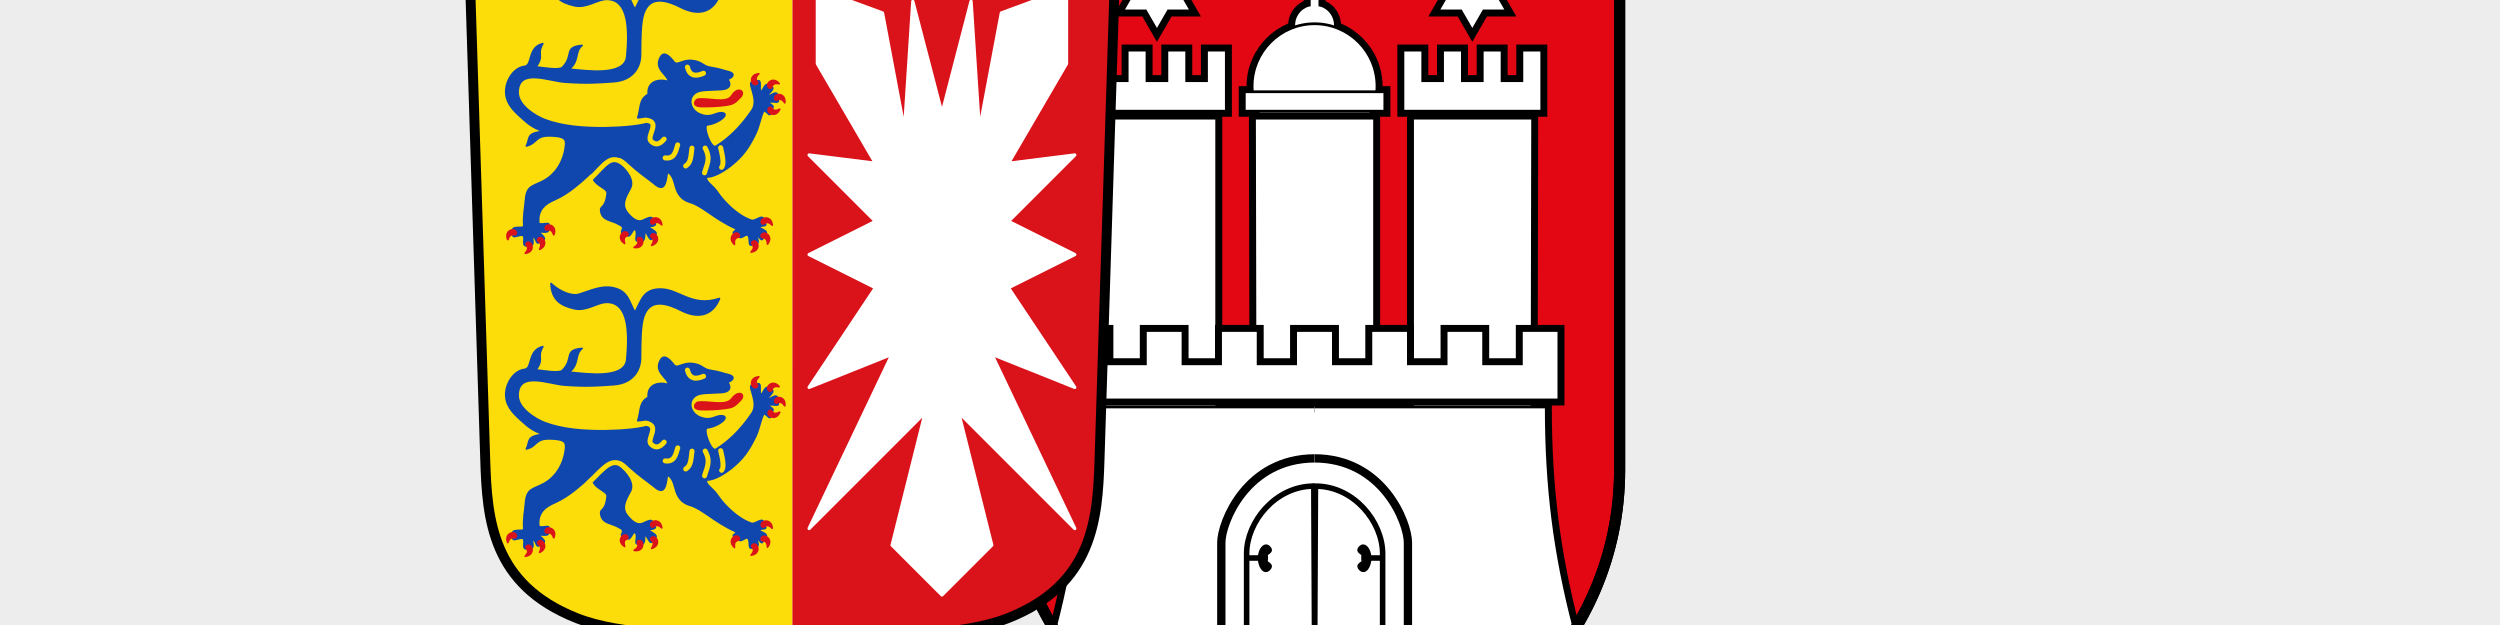 <?xml version="1.0" encoding="UTF-8"?>
<svg id="tagungen" xmlns="http://www.w3.org/2000/svg" viewBox="0 0 400 100">
  <rect width="400" height="100" style="fill: #ededed;"/>
  <g>
    <path id="g" d="m161.51-13.53v88.75c-.01,26.96,21.85,48.82,48.81,48.82s48.82-21.85,48.82-48.82V-13.53h-97.62Z" style="fill: #e30613; stroke: #000; stroke-width: 1.78px;"/>
    <g id="e">
      <circle cx="210.33" cy="4.02" r="3.33" style="fill: #fff; stroke: #000; stroke-width: 1.78px;"/>
      <path d="m211.18,1V-3.98h2.93v-1.8h-2.93v-3.08h-1.69v3.08h-2.93v1.8h2.93V1" style="fill: #fff; stroke: #000; stroke-width: 1.78px;"/>
      <circle cx="210.33" cy="13.79" r="9.99" style="fill: #fff; stroke: #000; stroke-width: 1.78px;"/>
      <path d="m199.09,14.68v3.11h22.48v-3.11h-22.48Z" style="fill: #fff; stroke: #000; stroke-width: 1.78px;"/>
    </g>
    <g id="e-2" data-name="e">
      <circle cx="210.33" cy="4.02" r="3.33" style="fill: #fff; stroke: #000; stroke-width: .44px;"/>
      <path d="m211.18,1V-3.98h2.93v-1.8h-2.93v-3.08h-1.69v3.08h-2.93v1.8h2.93V1" style="fill: #fff; stroke: #000; stroke-width: .44px;"/>
      <circle cx="210.33" cy="13.79" r="9.99" style="fill: #fff; stroke: #000; stroke-width: .44px;"/>
      <path d="m199.09,14.68v3.11h22.48v-3.11h-22.48Z" style="fill: #fff; stroke: #000; stroke-width: .44px;"/>
    </g>
    <path id="a" d="m200.72,18.9l.12,58.86h19.09V18.9h-19.2Z" style="fill: #fff; stroke: #000; stroke-width: 1.78px;"/>
    <path id="a-2" data-name="a" d="m200.72,18.9l.12,58.86h19.09V18.9h-19.2Z" style="fill: #fff; stroke: #000; stroke-width: .44px;"/>
    <g>
      <g id="f">
        <g id="d">
          <path id="a-3" data-name="a" d="m175.46,18.9l.12,58.86h19.09V18.9h-19.2Z" style="fill: #fff; stroke: #000; stroke-width: 1.78px;"/>
          <path d="m246.68,8.02v9.77h-22.21v-9.77h3.17v4.89h3.17v-4.89h3.17v4.89h3.18v-4.89h3.17v4.89h3.17v-4.89h3.18Z" style="fill: #fff; stroke: #000; stroke-width: 1.78px;"/>
          <polygon points="237.4 1.74 241.07 1.74 239.23 -1.43 241.07 -4.6 237.4 -4.6 235.57 -7.77 233.74 -4.6 230.08 -4.6 231.91 -1.43 230.08 1.74 230.08 1.74 233.74 1.74 235.57 4.91 237.4 1.74" style="fill: #fff; stroke: #000; stroke-width: 1.78px;"/>
          <path d="m210.33,124.14c-18.52-.31-34.51-10.57-41.49-23.72,3.11-11.99,4.44-22.43,4.44-35.31h37.09" style="fill: #fff; stroke: #000; stroke-width: 1.78px;"/>
        </g>
        <g id="d-2" data-name="d">
          <path id="a-4" data-name="a" d="m175.46,18.9l.12,58.86h19.09V18.9h-19.2Z" style="fill: #fff; stroke: #000; stroke-width: .44px;"/>
          <path d="m246.68,8.02v9.77h-22.21v-9.77h3.17v4.89h3.17v-4.89h3.17v4.89h3.18v-4.89h3.17v4.89h3.17v-4.89h3.18Z" style="fill: #fff; stroke: #000; stroke-width: .44px;"/>
          <polygon points="237.4 1.74 241.07 1.74 239.23 -1.43 241.07 -4.6 237.4 -4.6 235.57 -7.77 233.74 -4.6 230.08 -4.6 231.91 -1.43 230.08 1.74 230.08 1.74 233.74 1.74 235.57 4.91 237.4 1.74" style="fill: #fff; stroke: #000; stroke-width: .44px;"/>
          <path d="m210.33,124.14c-18.52-.31-34.51-10.57-41.49-23.72,3.11-11.99,4.44-22.43,4.44-35.31h37.09" style="fill: #fff; stroke: #000; stroke-width: .44px;"/>
        </g>
        <g id="c">
          <line x1="199.77" y1="89.28" x2="202.88" y2="89.28" style="fill: none; stroke: #000; stroke-width: .89px;"/>
          <path d="m203.02,87.53c.89.89-.67.89-.67,1.78s1.55.89.67,1.78c-.76.76-1.55-.49-1.55-1.78,0-1.42.89-2.44,1.55-1.78Z" style="stroke: #000; stroke-width: .44px;"/>
        </g>
        <path d="m210.38,73.34c-10.93,0-14.97,10.22-14.97,13.5v34.83" style="fill: none; stroke: #000; stroke-width: 1.33px;"/>
        <path d="m210.43,124.07l-.22-46.29c-6.17,0-10.75,5.73-10.75,10.79v34.43" style="fill: none; stroke: #000; stroke-width: .89px;"/>
      </g>
      <g id="f-2" data-name="f">
        <g id="d-3" data-name="d">
          <path id="a-5" data-name="a" d="m245.22,18.9l-.12,58.86h-19.09V18.9h19.2Z" style="fill: #fff; stroke: #000; stroke-width: 1.78px;"/>
          <path d="m174,8.02v9.77h22.21v-9.77h-3.17v4.89h-3.17v-4.89h-3.17v4.89h-3.18v-4.89h-3.17v4.89h-3.17v-4.89h-3.18Z" style="fill: #fff; stroke: #000; stroke-width: 1.78px;"/>
          <polygon points="183.28 1.74 179.62 1.74 181.45 -1.43 179.62 -4.6 183.28 -4.6 185.11 -7.77 186.94 -4.6 190.6 -4.6 188.77 -1.43 190.6 1.74 190.6 1.74 186.94 1.74 185.11 4.91 183.28 1.74" style="fill: #fff; stroke: #000; stroke-width: 1.78px;"/>
          <path d="m210.35,124.14c18.52-.31,34.51-10.57,41.49-23.72-3.11-11.99-4.44-22.43-4.44-35.31h-37.09" style="fill: #fff; stroke: #000; stroke-width: 1.78px;"/>
        </g>
        <g id="d-4" data-name="d">
          <path id="a-6" data-name="a" d="m245.22,18.9l-.12,58.86h-19.09V18.9h19.2Z" style="fill: #fff; stroke: #000; stroke-width: .44px;"/>
          <path d="m174,8.02v9.77h22.21v-9.77h-3.17v4.89h-3.17v-4.89h-3.17v4.89h-3.18v-4.89h-3.17v4.89h-3.17v-4.89h-3.18Z" style="fill: #fff; stroke: #000; stroke-width: .44px;"/>
          <polygon points="183.28 1.74 179.62 1.74 181.45 -1.43 179.62 -4.6 183.28 -4.6 185.11 -7.77 186.94 -4.6 190.6 -4.6 188.77 -1.43 190.6 1.74 190.6 1.74 186.94 1.74 185.11 4.91 183.28 1.74" style="fill: #fff; stroke: #000; stroke-width: .44px;"/>
          <path d="m210.35,124.14c18.52-.31,34.51-10.57,41.49-23.72-3.11-11.99-4.44-22.43-4.44-35.31h-37.09" style="fill: #fff; stroke: #000; stroke-width: .44px;"/>
        </g>
        <g id="c-2" data-name="c">
          <line x1="220.91" y1="89.28" x2="217.8" y2="89.28" style="fill: none; stroke: #000; stroke-width: .89px;"/>
          <path d="m217.66,87.53c-.89.89.67.89.67,1.78s-1.55.89-.67,1.78c.76.76,1.55-.49,1.55-1.78,0-1.42-.89-2.44-1.55-1.78Z" style="stroke: #000; stroke-width: .44px;"/>
        </g>
        <path d="m210.3,73.34c10.93,0,14.97,10.22,14.97,13.5v34.83" style="fill: none; stroke: #000; stroke-width: 1.33px;"/>
        <path d="m210.25,124.07l.22-46.29c6.17,0,10.75,5.73,10.75,10.79v34.43" style="fill: none; stroke: #000; stroke-width: .89px;"/>
      </g>
    </g>
    <path id="b" d="m171.24,52.88v11.11h78.18v-11.11h-6v5.33h-6.04v-5.33h-6v5.33h-6.04v-5.33h-6v5.33h-6v-5.33h-6.04v5.33h-6v-5.33h-6.01v5.33h-6.01v-5.33h-6.02v5.33h-6.01v-5.33h-6.01Z" style="fill: #fff; stroke: #000; stroke-width: 1.78px;"/>
    <path id="b-2" data-name="b" d="m171.24,52.88v11.11h78.18v-11.11h-6v5.33h-6.04v-5.33h-6v5.33h-6.04v-5.33h-6v5.33h-6v-5.33h-6.04v5.33h-6v-5.33h-6.01v5.33h-6.01v-5.33h-6.02v5.33h-6.01v-5.33h-6.01Z" style="fill: #fff; stroke: #000; stroke-width: .44px;"/>
    <path id="g-2" data-name="g" d="m161.51-13.53v88.75c-.01,26.96,21.85,48.82,48.81,48.82s48.82-21.85,48.82-48.82V-13.53h-97.62Z" style="fill: none; stroke: #000; stroke-width: 1.78px;"/>
  </g>
  <g>
    <g>
      <path d="m126.79-5.53c-10.62,0-34.4,0-51.79-3.98l2.66,83.66c.3,9.39,1.04,19.85,14.61,25.23,7.22,2.86,18.59,2.66,22.58,2.66s9.23,3.98,11.95,7.97" style="fill: #fcdd09; fill-rule: evenodd;"/>
      <path d="m126.8-5.53c10.62,0,34.4,0,51.79-3.98l-2.66,83.66c-.3,9.39-1.04,19.85-14.61,25.23-7.22,2.86-18.59,2.66-22.58,2.66s-9.23,3.98-11.95,7.97" style="fill: #da121a; fill-rule: evenodd;"/>
      <g>
        <path d="m178.58-10l-2.66,83.66c-.3,9.39-1.04,19.85-14.61,25.23-7.22,2.86-18.59,2.66-22.58,2.66-5.05,0-9.23,3.98-11.95,7.97-2.73-3.98-6.91-7.97-11.95-7.97-3.98,0-15.35.21-22.58-2.66-13.57-5.38-14.31-15.85-14.61-25.23l-2.66-83.66c17.39,3.98,41.17,3.98,51.79,3.98s34.4,0,51.79-3.98Z" style="fill: none; stroke: #000; stroke-linecap: round; stroke-linejoin: round; stroke-width: 1.59px;"/>
        <path d="m146.05.23l-1.33,20.58-3.52-18.73-10.42-3.84v11.95l9.3,15.94-10.62-1.33,10.62,10.62-10.62,5.31,10.62,5.31-10.62,15.94,13.28-5.31-13.28,27.89,18.59-18.59-5.31,21.25,7.97,7.97,7.97-7.97-5.31-21.25,18.59,18.59-13.28-27.89,13.28,5.31-10.62-15.94,10.62-5.31-10.62-5.31,10.62-10.62-10.62,1.33,9.3-15.94V-1.77l-10.42,3.84-3.52,18.73-1.33-20.58-4.65,17.93L146.05.23Z" style="fill: #fff; fill-rule: evenodd; stroke: #fff; stroke-linecap: round; stroke-linejoin: round; stroke-width: .53px;"/>
        <path d="m115.11,47.76c-4.44,1.48-6.44-1.54-9.49-1.51-2.59.03-2.94,1.6-4.02,3.73-1.01-1.72-1.03-3.44-3.58-3.95-1.8-.36-3.55.49-5.26,1.02-1.18.44-3.1-.32-4.6-1.68.11,2.6,1.53,3.52,3.73,4.02,2.03.46,3.67-1.06,5.26-1.02,3.43.07,3.54,4.76,3.14,9.13-.29,3.21-6.35,2.32-9.21,2.05,1.68-1.32.8-2.78,2.05-3.8-3.04.27-1.22,1.57-3.14,3.51-.52.52-3.12.04-4.24-.07,1.4-1.9.06-1.9,1.1-3.73-2.5.61-1.57,3.5-2.92,3.65-1.69.19-2.9,2.13-3,3.73-.11,1.92.97,3.13,2.48,4.46.75.65,1.59,1.57,3.51,2.19-2.84.34-2.04,1.05-2.7,2.34,1.79-.41,1.32-1.7,3.87-1.61,2.08.07,2.51.41,2.41,1.46-.28,2.93-1.88,4.8-3.36,5.63-1.91,1.07-2.87.72-3.07,3.29-.1,1.29-.36,2.15-.26,4.05.03.55-2.39-.28-1.64,1.06-.5,1.13.8.35,1.35.4.84.07-.39,2.14,1.06,1.61,1.28.33.32-1.53.69-1.39.7.26.41,1.68,1.32.66,1.48-.25-.84-1.47-.26-1.42,1.03.07,1.78.17,1.21-.73,1.08-1.22-1.3-.05-1.35-.77-.15-2.08,1.02-2.96,2.52-3.62,2.37-1.04,4.22-2.8,6.07-4.47-.36,2.19,2.49,2.42,2.37,3.45-.3,2.64-1.2,1.82-1.02,2.88.26,1.55,1.82,1.35,2.97,2.12,1.39.56-.54,1.36,1,1.45.8,1.19,1.06-1.14,1.58-.61.52.53-.46,2.15.64,1.67,1.24.66.57-1.89.97-1.37.54.69.81,1.9,1.25.67,1.47-.57-1.35-1.44-.71-1.51.69-.08,1.51-.22.68-.8-.02-1.22-1.07-.38-1.81-.14-.82.27-1.68-.47-2.33-1.29-.96-1.21-.36-2.37.44-3.8,1.24-2.22-2.88-4.59-2.27-4.97.56-.34,1.21.1,1.9.73,1.95,1.78,2.79,2.25,4.17,3.36,1.68,1.48,1.9.04,2.12-1.53.07-.5.84.12,1.17,1.39.32,1.21.65,2.63,2.55,3.18,1.94.57,3.87,2.67,7.2,4.16.63.37-1.19.66.25.95.62,1.3,1.44-.43,1.85.26.36.61-.22,2.04.96,1.22,1.19.27.13-1.43.41-1.33.33.11.93,1.44.96.11,1.56-.8-.84-1.15-.55-1.45.37-.38,1.55.14.64-.92.08-1.38-1.29.09-1.93-.12-2.31-.76-4.5-3.1-5.41-4.46-.82-1.23-1.93-1.66-1.83-2.48,1.27.08,3.15-1.13,4.24-2.05,1.53-1.28,2.47-2.44,3.65-4.86.63-1.28,1.08-3.85,1.43-3.69.48.22,1.13,1.36.88-.15,1.37-.63-.64-1.05-.17-1.22.66-.24,1.97.42,1.34-.65.3-1.84-1.58.13-1.5-.4.08-.5,1.55-1.3.19-1.58-.68-.85-1.07,1.34-1.35.85-.35-.61.43-2.34-1.05-1.37-1.58-.52.95,2.55-.34,4.44-2.02,2.97-3.99,4.66-5.77,5.77-.8.5-2.17-3.34-1.39-3.43,1.89-.23,3.83-1.87,2.27-1.94-.97-.04-1.71.97-3.51.19-1.45-.64-1.97-2.43-.66-3.36.76-.54,2.16-.41,4.17-.55.9-.06,1.77-.43,1.02-1.64,1.13-.44,1.01-1,.11-1.21-.97-.22-1.28-.44-2.89-.69-1.28-.2-1.26-.94-3-1.1-1.57-.14-2.31.92-2.85.22-.68-.87-1.55-1.77-2.12-.8-1.17,1.99,1.22,2.85,1.24,3.95-1.57-.5-3.43-.01-3.22,2.05-1.53.78-1.14,2.22-1.68,3.73.78.05,1.87-.63,2.12.66-.95.63-4.76.92-7.16.95-3.58.05-7.03-.23-9.87-1.31-1.39-.54-4.27-2.23-4.24-4.38.05-3.92,4.86-1.79,7.53-1.61,3.63.25,5.21.1,7.75-.07,3.29-.23,4.3-2.53,4.31-4.24.02-2.62.02-5.26.51-6.65.63-1.77,1.98-3.03,5.92-1.02,3.24,1.65,5.29.44,6.2-1.85h0Z" style="fill: #0f47af; fill-rule: evenodd; stroke: #0f47af; stroke-linecap: round; stroke-linejoin: round; stroke-width: .27px;"/>
        <path d="m94.18,77.26c2.46-2.4,3.85-4.44,5.81-2.44m15.32-2.71c.39,1.56.53,2.75.15,3.14m-2.63-3.08c.96,1.75.21,2.76-.1,3.96m-2.01-3.95c-.18,1.33-.15,2.34-1.01,2.86m-1.27-3.38c-.33,1.09-.55,2.3-2.01,2.08m-3.02-6.01c2.27.42-.07,2.58.79,3.37.62.57,1.27.61,2.07-.36m3.72-11.52c.34,1.36,1.27,1.57,2.58.98" style="fill: none; stroke: #fcdd09; stroke-linecap: round; stroke-linejoin: round; stroke-width: .8px;"/>
      </g>
    </g>
    <g>
      <g>
        <path d="m81.24,86.81c-.39-.94.19-1.55.83-1.55.67,0,.71.91.18.78-.54-.13-.82.24-1,.77Z" style="fill: #da121a; stroke: #da121a; stroke-linecap: round; stroke-linejoin: round; stroke-width: .27px;"/>
        <path d="m84.04,89c1.01-.11,1.27-.9.97-1.46-.32-.59-1.14-.19-.77.21.38.41.18.83-.2,1.25Z" style="fill: #da121a; stroke: #da121a; stroke-linecap: round; stroke-linejoin: round; stroke-width: .27px;"/>
        <path d="m86.35,88.37c.93-.4.95-1.24.49-1.69-.48-.47-1.14.16-.67.43.48.28.42.74.18,1.25h0Z" style="fill: #da121a; stroke: #da121a; stroke-linecap: round; stroke-linejoin: round; stroke-width: .27px;"/>
        <path d="m88.61,86.04c.39-.94-.19-1.55-.83-1.55-.67,0-.71.91-.18.78.54-.13.82.24,1,.77Z" style="fill: #da121a; stroke: #da121a; stroke-linecap: round; stroke-linejoin: round; stroke-width: .27px;"/>
        <path d="m124.75,65.96c-.39.94-1.22.97-1.68.52-.48-.47.14-1.15.42-.68.29.47.75.41,1.26.16Z" style="fill: #da121a; stroke: #da121a; stroke-linecap: round; stroke-linejoin: round; stroke-width: .27px;"/>
        <path d="m125.57,64.93c.13-1.01-.58-1.45-1.2-1.28-.65.18-.45,1.07.03.8.49-.27.85.02,1.17.48h0Z" style="fill: #da121a; stroke: #da121a; stroke-linecap: round; stroke-linejoin: round; stroke-width: .27px;"/>
        <path d="m124.66,61.86c-.64-.79-1.45-.58-1.76-.02-.32.59.46,1.06.6.53.14-.54.6-.6,1.16-.51h0Z" style="fill: #da121a; stroke: #da121a; stroke-linecap: round; stroke-linejoin: round; stroke-width: .27px;"/>
        <path d="m121.41,60.3c-1.02.05-1.32.83-1.05,1.4.29.61,1.13.25.78-.17-.35-.43-.13-.84.27-1.24Z" style="fill: #da121a; stroke: #da121a; stroke-linecap: round; stroke-linejoin: round; stroke-width: .27px;"/>
        <path d="m105.88,84.46c-.1-1.01-.9-1.28-1.46-.98-.59.32-.19,1.14.21.77.41-.37.83-.18,1.25.2Z" style="fill: #da121a; stroke: #da121a; stroke-linecap: round; stroke-linejoin: round; stroke-width: .27px;"/>
        <path d="m104.27,87.74c.98-.28,1.1-1.1.71-1.61-.42-.53-1.16,0-.72.34.44.34.32.79.02,1.26h0Z" style="fill: #da121a; stroke: #da121a; stroke-linecap: round; stroke-linejoin: round; stroke-width: .27px;"/>
        <path d="m101.46,88.06c1,.19,1.48-.5,1.35-1.12-.14-.66-1.04-.51-.8-.02.24.5-.06.85-.55,1.14h0Z" style="fill: #da121a; stroke: #da121a; stroke-linecap: round; stroke-linejoin: round; stroke-width: .27px;"/>
        <path d="m99.94,87.43c-.87-.52-.78-1.35-.26-1.73.54-.4,1.11.31.61.52-.51.21-.51.68-.35,1.22Z" style="fill: #da121a; stroke: #da121a; stroke-linecap: round; stroke-linejoin: round; stroke-width: .27px;"/>
        <path d="m117.51,87.58c-.77-.67-.52-1.47.05-1.75.6-.3,1.04.5.51.62-.54.12-.63.58-.56,1.14h0Z" style="fill: #da121a; stroke: #da121a; stroke-linecap: round; stroke-linejoin: round; stroke-width: .27px;"/>
        <path d="m120.18,88.82c1.01-.12,1.26-.92.95-1.48-.33-.59-1.14-.17-.77.23.38.4.19.83-.18,1.25h0Z" style="fill: #da121a; stroke: #da121a; stroke-linecap: round; stroke-linejoin: round; stroke-width: .27px;"/>
        <path d="m122.8,87.54c.64-.79.26-1.54-.35-1.72-.65-.19-.94.67-.39.7.56.03.72.46.74,1.02h0Z" style="fill: #da121a; stroke: #da121a; stroke-linecap: round; stroke-linejoin: round; stroke-width: .27px;"/>
        <path d="m123.55,84.51c-.06-1.02-.85-1.31-1.42-1.03-.61.3-.24,1.13.18.78.43-.36.84-.14,1.24.25h0Z" style="fill: #da121a; stroke: #da121a; stroke-linecap: round; stroke-linejoin: round; stroke-width: .27px;"/>
        <path d="m111.68,64.37c1.55-.28,4.46.73,5.42-.58,1.06-1.43,2.26-.73,1.39.22-.91.99-1.31,1.17-2.23,1.3-1.43.21-2.7.24-3.94.23-1.81,0-1.08-1.1-.64-1.18Z" style="fill: #da121a; stroke: #da121a; stroke-linecap: round; stroke-linejoin: round; stroke-width: .27px;"/>
      </g>
      <g>
        <path d="m115.11-.72c-4.44,1.48-6.44-1.54-9.49-1.51-2.59.03-2.94,1.6-4.02,3.73-1.01-1.72-1.03-3.44-3.58-3.95-1.8-.36-3.55.49-5.26,1.02-1.18.44-3.1-.32-4.6-1.68.11,2.6,1.53,3.52,3.73,4.02,2.03.46,3.67-1.06,5.26-1.02,3.43.07,3.54,4.76,3.14,9.13-.29,3.21-6.35,2.32-9.21,2.05,1.68-1.32.8-2.78,2.05-3.8-3.04.27-1.22,1.57-3.14,3.51-.52.52-3.12.04-4.24-.07,1.4-1.9.06-1.9,1.1-3.73-2.5.61-1.57,3.5-2.92,3.65-1.69.19-2.9,2.13-3,3.73-.11,1.92.97,3.13,2.48,4.46.75.65,1.59,1.57,3.51,2.19-2.84.34-2.04,1.05-2.7,2.34,1.79-.41,1.32-1.7,3.87-1.61,2.08.07,2.51.41,2.41,1.46-.28,2.93-1.88,4.8-3.36,5.63-1.91,1.07-2.87.72-3.07,3.29-.1,1.29-.36,2.15-.26,4.05.03.55-2.39-.28-1.64,1.06-.5,1.13.8.35,1.35.4.84.07-.39,2.14,1.06,1.61,1.28.33.32-1.53.69-1.39.7.26.41,1.68,1.32.66,1.48-.25-.84-1.47-.26-1.42,1.03.07,1.78.17,1.21-.73,1.08-1.22-1.3-.05-1.35-.77-.15-2.08,1.02-2.96,2.52-3.62,2.37-1.04,4.22-2.8,6.07-4.47-.36,2.19,2.49,2.42,2.37,3.45-.3,2.64-1.2,1.82-1.02,2.88.26,1.55,1.82,1.35,2.97,2.12,1.39.56-.54,1.36,1,1.45.8,1.19,1.06-1.14,1.58-.61.52.53-.46,2.15.64,1.67,1.24.66.57-1.89.97-1.37.54.69.81,1.9,1.25.67,1.47-.57-1.35-1.44-.71-1.51.69-.08,1.51-.22.68-.8-.02-1.22-1.07-.38-1.81-.14-.82.27-1.68-.47-2.33-1.29-.96-1.21-.36-2.37.44-3.8,1.24-2.22-2.88-4.59-2.27-4.97.56-.34,1.21.1,1.9.73,1.95,1.78,2.79,2.25,4.17,3.36,1.68,1.48,1.9.04,2.12-1.53.07-.5.84.12,1.17,1.39.32,1.21.65,2.63,2.55,3.18,1.94.57,3.87,2.67,7.2,4.16.63.37-1.19.66.25.95.62,1.3,1.44-.43,1.85.26.36.61-.22,2.04.96,1.22,1.19.27.13-1.43.41-1.33.33.11.93,1.44.96.11,1.56-.8-.84-1.15-.55-1.45.37-.38,1.55.14.64-.92.08-1.38-1.29.09-1.93-.12-2.31-.76-4.5-3.1-5.41-4.46-.82-1.23-1.93-1.66-1.83-2.48,1.27.08,3.15-1.13,4.24-2.05,1.53-1.28,2.47-2.44,3.65-4.86.63-1.28,1.08-3.85,1.43-3.69.48.22,1.13,1.36.88-.15,1.37-.63-.64-1.05-.17-1.22.66-.24,1.97.42,1.34-.65.3-1.84-1.58.13-1.5-.4.08-.5,1.55-1.3.19-1.58-.68-.85-1.07,1.34-1.35.85-.35-.61.43-2.34-1.05-1.37-1.58-.52.95,2.55-.34,4.44-2.02,2.97-3.99,4.66-5.77,5.77-.8.5-2.17-3.34-1.39-3.43,1.89-.23,3.83-1.87,2.27-1.94-.97-.04-1.71.97-3.51.19-1.45-.64-1.97-2.43-.66-3.36.76-.54,2.16-.41,4.17-.55.9-.06,1.77-.43,1.02-1.64,1.13-.44,1.01-1,.11-1.21-.97-.22-1.28-.44-2.89-.69-1.28-.2-1.26-.94-3-1.1-1.57-.14-2.31.92-2.85.22-.68-.87-1.55-1.77-2.12-.8-1.17,1.99,1.22,2.85,1.24,3.95-1.57-.5-3.43-.01-3.22,2.05-1.53.78-1.14,2.22-1.68,3.73.78.05,1.87-.63,2.12.66-.95.63-4.76.92-7.16.95-3.58.05-7.03-.23-9.87-1.31-1.39-.54-4.27-2.23-4.24-4.38.05-3.92,4.86-1.79,7.53-1.61,3.63.25,5.21.1,7.75-.07,3.29-.23,4.3-2.53,4.31-4.24.02-2.62.02-5.26.51-6.65.63-1.77,1.98-3.03,5.92-1.02,3.24,1.65,5.29.44,6.2-1.85h0Z" style="fill: #0f47af; fill-rule: evenodd; stroke: #0f47af; stroke-linecap: round; stroke-linejoin: round; stroke-width: .27px;"/>
        <path d="m94.38,28.68c2.46-2.4,3.33-4.23,5.55-2.39m15.37-2.66c.39,1.56.53,2.75.15,3.14m-2.63-3.08c.96,1.75.21,2.76-.1,3.96m-2.01-3.95c-.18,1.33-.15,2.34-1.01,2.86m-1.27-3.38c-.33,1.09-.55,2.3-2.01,2.08m-2.97-6.01c2.33.26-.12,2.58.74,3.37.62.57,1.27.61,2.07-.36m3.72-11.52c.34,1.36,1.27,1.57,2.58.98" style="fill: none; stroke: #fcdd09; stroke-linecap: round; stroke-linejoin: round; stroke-width: .8px;"/>
      </g>
      <g>
        <path d="m81.24,38.33c-.39-.94.19-1.55.83-1.55.67,0,.71.91.18.78-.54-.13-.82.24-1,.77h0Z" style="fill: #da121a; stroke: #da121a; stroke-linecap: round; stroke-linejoin: round; stroke-width: .27px;"/>
        <path d="m84.04,40.52c1.01-.11,1.27-.9.97-1.46-.32-.59-1.14-.19-.77.21.38.41.18.83-.2,1.25h0Z" style="fill: #da121a; stroke: #da121a; stroke-linecap: round; stroke-linejoin: round; stroke-width: .27px;"/>
        <path d="m86.35,39.88c.93-.4.95-1.24.49-1.69-.48-.47-1.14.16-.67.43.48.28.42.74.18,1.25h0Z" style="fill: #da121a; stroke: #da121a; stroke-linecap: round; stroke-linejoin: round; stroke-width: .27px;"/>
        <path d="m88.61,37.56c.39-.94-.19-1.55-.83-1.55-.67,0-.71.91-.18.78.54-.13.82.24,1,.77h0Z" style="fill: #da121a; stroke: #da121a; stroke-linecap: round; stroke-linejoin: round; stroke-width: .27px;"/>
        <path d="m124.75,17.48c-.39.94-1.22.97-1.68.52-.48-.47.14-1.15.42-.68.29.47.75.41,1.26.16Z" style="fill: #da121a; stroke: #da121a; stroke-linecap: round; stroke-linejoin: round; stroke-width: .27px;"/>
        <path d="m125.57,16.45c.13-1.01-.58-1.45-1.2-1.28-.65.18-.45,1.07.03.8.49-.27.85.02,1.17.48h0Z" style="fill: #da121a; stroke: #da121a; stroke-linecap: round; stroke-linejoin: round; stroke-width: .27px;"/>
        <path d="m124.66,13.38c-.64-.79-1.45-.58-1.76-.02-.32.59.46,1.06.6.53.14-.54.6-.6,1.16-.51h0Z" style="fill: #da121a; stroke: #da121a; stroke-linecap: round; stroke-linejoin: round; stroke-width: .27px;"/>
        <path d="m121.41,11.81c-1.02.05-1.32.83-1.05,1.4.29.61,1.13.25.78-.17-.35-.43-.13-.84.27-1.24Z" style="fill: #da121a; stroke: #da121a; stroke-linecap: round; stroke-linejoin: round; stroke-width: .27px;"/>
        <path d="m105.88,35.97c-.1-1.01-.9-1.28-1.46-.98-.59.32-.19,1.14.21.77.41-.37.83-.18,1.25.2h0Z" style="fill: #da121a; stroke: #da121a; stroke-linecap: round; stroke-linejoin: round; stroke-width: .27px;"/>
        <path d="m104.27,39.25c.98-.28,1.1-1.1.71-1.61-.42-.53-1.16,0-.72.34.44.34.32.79.02,1.26h0Z" style="fill: #da121a; stroke: #da121a; stroke-linecap: round; stroke-linejoin: round; stroke-width: .27px;"/>
        <path d="m101.46,39.58c1,.19,1.48-.5,1.35-1.12-.14-.66-1.04-.51-.8-.02.24.5-.06.85-.55,1.14h0Z" style="fill: #da121a; stroke: #da121a; stroke-linecap: round; stroke-linejoin: round; stroke-width: .27px;"/>
        <path d="m99.94,38.95c-.87-.52-.78-1.35-.26-1.73.54-.4,1.11.31.61.52-.51.21-.51.68-.35,1.22Z" style="fill: #da121a; stroke: #da121a; stroke-linecap: round; stroke-linejoin: round; stroke-width: .27px;"/>
        <path d="m117.51,39.1c-.77-.67-.52-1.47.05-1.75.6-.3,1.04.5.51.62-.54.12-.63.58-.56,1.14Z" style="fill: #da121a; stroke: #da121a; stroke-linecap: round; stroke-linejoin: round; stroke-width: .27px;"/>
        <path d="m120.18,40.33c1.01-.12,1.26-.92.95-1.48-.33-.59-1.14-.17-.77.23.38.4.19.83-.18,1.25Z" style="fill: #da121a; stroke: #da121a; stroke-linecap: round; stroke-linejoin: round; stroke-width: .27px;"/>
        <path d="m122.8,39.05c.64-.79.26-1.54-.35-1.72-.65-.19-.94.67-.39.7.56.03.72.46.74,1.02h0Z" style="fill: #da121a; stroke: #da121a; stroke-linecap: round; stroke-linejoin: round; stroke-width: .27px;"/>
        <path d="m123.55,36.02c-.06-1.02-.85-1.31-1.42-1.03-.61.3-.24,1.13.18.78.43-.36.84-.14,1.24.25h0Z" style="fill: #da121a; stroke: #da121a; stroke-linecap: round; stroke-linejoin: round; stroke-width: .27px;"/>
        <path d="m111.68,15.88c1.55-.28,4.58.81,5.42-.58.91-1.51,2.26-.73,1.39.22-.91.99-1.31,1.17-2.23,1.3-1.43.21-2.7.24-3.94.23-1.81,0-1.08-1.1-.64-1.18Z" style="fill: #da121a; stroke: #da121a; stroke-linecap: round; stroke-linejoin: round; stroke-width: .27px;"/>
      </g>
    </g>
  </g>
</svg>